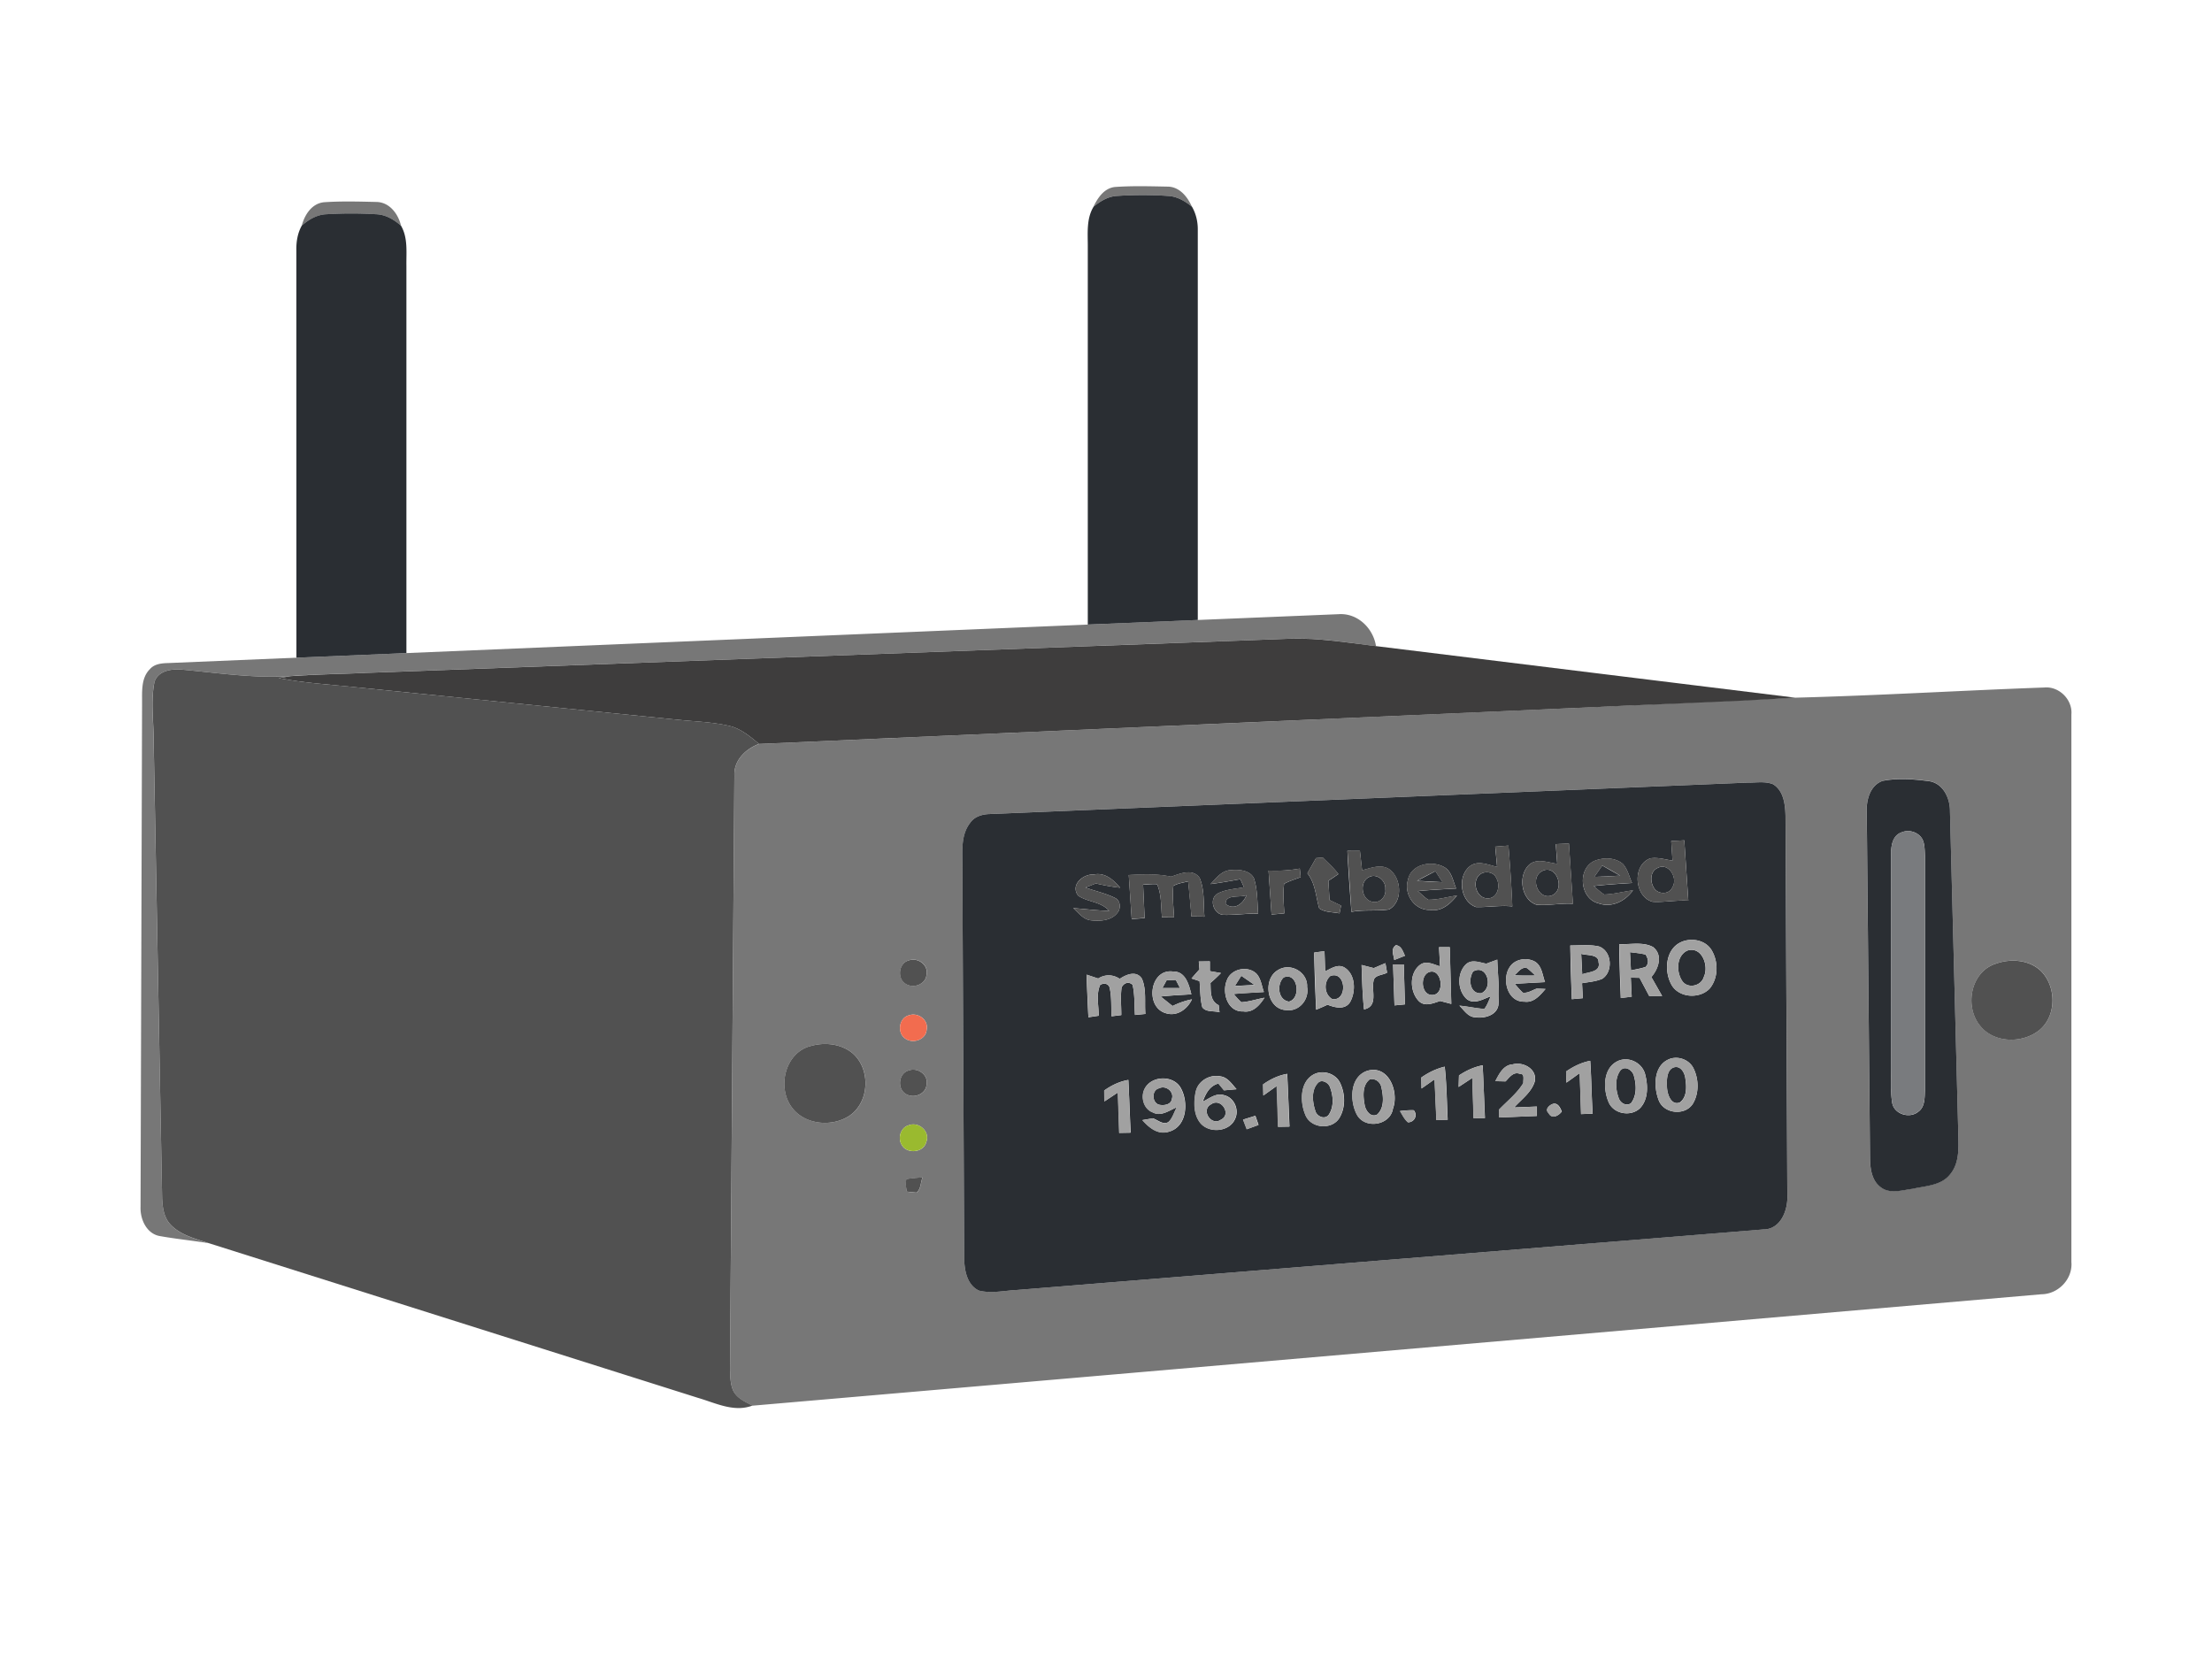 <svg xmlns="http://www.w3.org/2000/svg" width="965.333" height="730.667" viewBox="0 0 724 548"><path d="M357.9 67.66c1.4-2.93 3.5-6.07 7.02-6.46 5.72-.4 11.48-.23 17.2-.12 3.92.01 6.55 3.3 8 6.58-2.3-1.86-4.96-3.45-8-3.54-5.4-.36-10.84-.35-16.24-.01-3.04.08-5.7 1.7-8 3.55zm-259.14 6.2c.95-3.53 3.23-7.2 7.2-7.66 5.7-.4 11.47-.23 17.2-.1 4.33.05 7.18 3.9 8.1 7.78-2.3-2-5.06-3.67-8.2-3.75a126.13 126.13 0 0 0-16.15 0c-3.12.1-5.86 1.74-8.14 3.74zM392 202.93l46.14-1.9c6.15-.43 11.3 4.53 12.23 10.44-6.1-.73-12.15-1.65-18.26-2.15-7.38-.62-14.78-.05-22.16.2l-290.4 10.73c-8.13.36-16.27.43-24.4 1.04-11.77.8-23.47-1-35.15-2.07-3.53-.4-8.38.13-9.5 4.2-1.22 6.33-.2 12.83-.22 19.24l2.78 149.38c.12 3.15.55 6.6 2.9 8.95 3.3 3.37 8.05 4.48 12.36 5.93-5.4-.88-10.85-1.4-16.22-2.38-4.2-.87-6.24-5.53-6.1-9.47l.5-165.1c.02-3.73-.33-8.08 2.55-10.94 1.45-1.7 3.8-1.95 5.9-2L392 202.93zm195.58 25.43c27.18-.7 54.34-2.35 81.5-3.33 4.88-.46 9.32 3.97 8.9 8.85v179.2c.48 5.56-4.3 10.52-9.82 10.55L246.3 460.1c-2.4-1.23-5.2-2.44-6.38-5.06-.9-2.2-.9-4.66-.97-7l1.43-194.13c-.24-5.02 3.67-8.78 8.08-10.4L515 231.75l72.57-3.4m28.77 27.18c-4.3 1.4-5.58 6.4-5.36 10.43L612.06 379c.03 3.4.52 7.3 3.44 9.5 3 2.4 7.08 1 10.5.57 4.23-.98 9.4-1.03 12.3-4.78 2.86-3.4 2.77-8.1 2.67-12.3l-2.75-106.57c.03-4.15-2.14-8.9-6.6-9.74-5.03-.68-10.25-1.12-15.27-.17m-44.12.63l-248.36 10.3c-2.4.07-4.93.82-6.33 2.9-3.2 4.15-2.47 9.7-2.54 14.6l.6 127.94c.05 3.9.9 8.66 4.8 10.53 4.1 1.04 8.4 0 12.56-.2l244.1-19.8c5.85.04 8.24-6.47 7.95-11.4l-.6-124c-.1-3.7-.6-8.2-4.07-10.33-2.57-1.02-5.43-.52-8.1-.52m-274.82 58.2c-3.2.85-3.8 5.73-1.13 7.54 2.52 1.82 6.8.37 7-2.96.64-3.23-2.97-5.7-5.87-4.58m355.95 1.02c-8.32 2.56-10.5 13.96-5.26 20.35 4.5 5.7 13.67 5.86 19.2 1.6 5.86-4.6 5.85-14.27.8-19.45-3.83-3.74-9.88-4.23-14.74-2.5M297.4 332.36c-3.16.86-3.8 5.63-1.22 7.5 2.5 1.92 6.9.53 7.13-2.86.66-3.26-2.97-5.78-5.9-4.64m-32.1 10.03c-8.43 2.2-11.06 13.7-6 20.24 4.3 5.6 13.14 6.34 18.84 2.5 6.47-4.47 6.85-15.15 1.03-20.3-3.77-3.2-9.24-3.8-13.87-2.43m32.08 8c-3.2.88-3.76 5.76-1.08 7.55 2.53 1.8 6.8.33 6.98-2.98.64-3.25-3-5.7-5.9-4.57m.01 17.93c-2.6.7-3.64 4.18-2.28 6.38 1.64 3.1 7.13 2.65 8.03-.84 1.44-3.44-2.42-6.88-5.75-5.54m-.75 17.63c-.22 1.37-.15 2.74.2 4.1l3.12.32c1.55-1.12 1.3-3.4 2.04-5-1.8.16-3.6.23-5.36.6z" fill="#777"/><g fill="#2a2e33"><path d="M357.9 67.66c2.3-1.86 4.95-3.47 8-3.55 5.4-.34 10.84-.35 16.24.01 3.03.1 5.7 1.68 8 3.54 1.28 2.22 1.9 4.77 1.9 7.34v127.93l-36 1.5V81c.04-4.48-.55-9.34 1.9-13.35zm-259.14 6.2c2.28-2 5.02-3.65 8.14-3.74a126.13 126.13 0 0 1 16.15 0c3.13.08 5.9 1.74 8.2 3.75 2.32 3.98 1.7 8.72 1.77 13.12v126.78l-36 1.5L97 81.94c-.06-2.8.4-5.64 1.78-8.1zm517.6 181.7c5.02-.95 10.24-.5 15.27.17 4.46.83 6.63 5.6 6.6 9.74l2.75 106.57c.1 4.2.2 8.88-2.67 12.3-2.9 3.75-8.06 3.8-12.3 4.78-3.42.42-7.5 1.83-10.5-.57-2.92-2.2-3.4-6.1-3.44-9.5L611 265.97c-.22-4.04 1.06-9.03 5.36-10.43m6.05 16.9c-3.14 1.08-3.5 4.73-3.44 7.56l.03 68.05c.06 4.3-.34 8.62.32 12.9.62 3.74 5.7 5.3 8.55 2.93 2.18-1.54 2.06-4.47 2.17-6.84V280c-.1-1.76-.03-3.62-.8-5.25-1.25-2.36-4.4-3.36-6.83-2.3zm-50.18-16.27c2.68 0 5.54-.5 8.1.52 3.48 2.13 3.98 6.63 4.07 10.33l.6 124c.3 4.94-2.1 11.45-7.95 11.4l-244.1 19.8c-4.17.2-8.46 1.25-12.56.2-3.9-1.87-4.74-6.64-4.8-10.53l-.6-127.94c.07-4.9-.67-10.45 2.54-14.6 1.4-2.08 3.94-2.83 6.33-2.9l248.36-10.3M547 275.28l.43 6.42c-2.4-.36-4.84-1.16-7.28-.74-6 2.14-5.24 12.6.75 14.2 3.9.23 7.78-.6 11.7-.34l-1.32-19.77-4.27.24m-37.8 1l.48 6.45c-3.08-.38-6.88-2.05-9.42.54-3.45 3.6-2.36 11.16 2.6 12.85 3.97.35 7.95-.56 11.94-.3l-1.3-19.73-4.32.2m-19.8.82l.62 6.63c-2.8-.6-6.04-2.2-8.7-.37-4.46 3.2-3.48 11.7 1.8 13.52 3.96.1 7.9-.64 11.87-.22-.28-6.65-.72-13.28-1.27-19.9l-4.3.35m-48.4 1.34c.33 6.67.8 13.34 1.32 20 4.07-.77 8.23-.18 12.3-.78 4.46-2.46 4.12-9.7.54-12.8-2.73-2.35-6.35-.77-9.36-.03l-.7-6.35-4.1-.03m-10.28 2.42l-2.8 4.95c2.63 3.3 2.73 7.6 3.86 11.47 1.9 1.37 4.44 1.18 6.65 1.64l.5-2.54-3.78-1.82-.37-6.3c1.1-.7 2.2-1.45 3.27-2.2-1.48-2-3.38-3.63-5.12-5.4l-2.2.18m91.03.96c-5.6 2.65-4.62 12.4 1.46 13.85 4.36 1.52 8.7-.72 11.26-4.26-3.15.4-6.25 1.28-9.43 1.36-1.26-.78-2.33-1.84-3.45-2.77 4.17-.48 8.36-.73 12.55-1-.9-2.1-1.43-4.45-2.96-6.2-2.55-2.2-6.44-2.24-9.43-.98m-60.95 6.22c-1.4 4.67 2.2 9.93 7.2 9.77 3.8.67 6.7-2 8.87-4.7-3.15.42-6.24 1.42-9.44 1.37-1.22-.8-2.26-1.85-3.34-2.83 4.15-.4 8.32-.6 12.5-.84-1.06-2.5-1.46-5.85-4.2-7.15-4.1-2.1-10.65-.7-11.58 4.38m-45.63-3.1l.98 14.38 4.18-.37c-.16-3.22-.5-6.47-.06-9.68 1.72-.93 3.6-1.5 5.43-2.18l-.3-2.8c-3.38.6-6.8.8-10.23.65m-31.92 2c-4.55-1-9.22-.77-13.83-.54l.96 14.4 4.23-.3-.5-10.92c1.52-.12 3.05-.28 4.58-.18 1.48 3.42 1.27 7.24 1.6 10.87h3.97c-.2-3.43-.6-6.87-.25-10.3 1.47-.87 3.2-1.06 4.85-1.5.42 3.83.77 7.66 1.08 11.5l4.26.05c-.38-4.2.1-8.7-1.58-12.67-2.28-3.24-6.4-1.4-9.37-.4m12.96 2.4c3.26-.43 6.5-1 9.73-1.6l1.2 2.65c-2.92.58-6.07.66-8.73 2.12-2.8 1.74-1.27 6.63 1.9 6.9 3.82.13 7.63-.47 11.45-.4-.3-3.9-.16-7.9-1.4-11.63-1.38-2.58-4.85-2.84-7.44-2.6-3 .04-4.86 2.6-6.72 4.55m-43.34 3.8c3.12 2.14 7.52 1.9 10.13 4.98-3.93-.1-7.83-.62-11.75-.9 1.73 1.5 3.25 3.68 5.7 3.98 3.03.36 6.84.16 8.82-2.52 1.1-1.38.96-3.8-.67-4.7-3.12-1.6-6.6-2.3-9.86-3.5l3.4-1.34c2.62.6 5.28 1.12 7.96 1.4-2.13-2.56-5-5.1-8.62-4.32-3.5-.22-7.78 3.43-5.12 6.9m197.4 15.2c-5.1 2.27-5.67 9.24-3.35 13.7 2.28 4.57 9.2 5.07 12.6 1.6 2.95-3.5 2.96-8.95.6-12.77-2.03-3.2-6.55-4-9.87-2.52m-36.3 1.1c.07 5.86.27 11.73.5 17.6l3.6-.33-.25-4.9c2.23-.4 4.55-.54 6.65-1.46 3.63-2.4 3.1-9.1-1.13-10.57-3.07-.68-6.25-.3-9.36-.32m16-.43c.07 5.88.26 11.76.52 17.63l3.57-.45-.3-6.23 2.87.06 3.16 5.95h4.23l-3.53-6.2c2.35-2.7 3.88-7.2.56-9.82-3.34-1.8-7.43-.77-11.1-.97m-73.6 5.2l3.5-1.38c-.68-1.4-1.12-3.22-2.95-3.46-1.8 1.2-.77 3.17-.56 4.84M471 310l.32 6.3c-2.08-.6-4.48-2-6.52-.5-3.6 2.7-3.4 8.8-.42 11.87 2 1.97 4.76.67 7-.03l3.63.96-.5-18.58h-3.5m-40.87 1.76c.08 6.24.35 12.48.63 18.72 1.25-.52 2.5-1.06 3.74-1.64 2.4.96 5.7 1.78 7.37-.84 1.9-3.38 1.85-8.9-1.67-11.23-2.18-1.47-4.5.2-6.48 1.15l-.22-6.6-3.37.44m63.75 5.14c-2.28 4.04-.36 11.12 5.08 10.94 3.06.43 5.1-2.1 6.9-4.15l-2.87-.13c-1.5.52-2.96 1.6-4.6 1.32a30.95 30.95 0 0 1-2.6-2.9l9.9-.54c-.87-2.32-1-5.37-3.38-6.75-2.8-1.5-6.86-.74-8.4 2.2m-101.55-2.2l.22 2.6a80.9 80.9 0 0 0-2.6 2.96l2.63.87c.26 2.85.17 5.77.9 8.56 1.26 1.7 3.8 1.08 5.63 1.64l-.26-2.32c-2.93-1.44-2.56-4.57-2.7-7.3 1.2-1.02 2.35-2.1 3.44-3.23l-3.64-.63v-3.2l-3.63.05m63.6.97l.46 13.4 3.42-.33-.37-13.07-3.5.01m23.77.03c-2.9 2.93-2.73 8.48.3 11.26 2.45 1.97 5.44 0 7.9-.88-.68 1.4-1.12 2.94-2.12 4.14-2.75-.18-5.43-.83-8.16-1.06 1.54 1.47 2.88 3.8 5.32 3.8 2.9.43 6.9-.64 7.45-3.97.43-4.96-.2-9.95-.36-14.9-1.22.43-2.4.88-3.6 1.33-2.2-.4-4.86-1.6-6.74.3m-34.08.12c.17 4.84.28 9.7.8 14.53 4.7-1 2.42-5.9 3.1-9.22.24-2.1 3-1.93 4.45-2.8l-.55-3.12-3.8 1.62-4-1.02m-44 4.8c-1.86 4.02.04 10.67 5.3 10.4 3.2.5 5.38-2.08 6.93-4.48-2.55.45-5.02 1.33-7.6 1.47a26.27 26.27 0 0 1-2.48-2.7c3.28-.3 6.58-.45 9.88-.64-.73-2-.93-4.32-2.4-5.96-2.78-2.76-8.13-1.72-9.64 1.9m16.72-3.16c-5.23 2.88-3.8 12.86 2.6 13.14 4.26.6 7.63-3.5 6.86-7.58.27-4.8-5.4-8.07-9.46-5.56m-37.03 14.07c3.7 1.37 7.27-1.13 8.8-4.45-2.2.44-4.33 1.18-6.35 2.18l-3.88-3.1c3.33-.36 6.7-.5 10.04-.72-.8-3.16-1.88-7.57-6-7.46-7.57-1.03-9.24 11.38-2.6 13.56m-21.93-11.28l-3.75-1.25c.12 4.65.34 9.3.58 13.94l3.37-.5c.03-3.34-.93-6.9.48-10.08 1.2-.76 2.85-.48 3.14 1.06.66 3 .43 6.13.58 9.2l3.2-.4c0-3.02-.3-6.06.1-9.06.72-1.47 2.33-2.05 3.6-.84.73 3.23.57 6.57.77 9.86l3.42-.33c-.32-3.82.4-7.94-1.14-11.53-1.78-2.78-5.12-1.4-7.25.05-2.24-1.47-4.8-1.55-7.08-.1m187.03 26.33c-5.2 1.98-5.28 8.92-3.6 13.36 1.6 4.6 8.67 5.35 11.24 1.26 2.05-3.46 1.95-8.03.18-11.6-1.4-2.8-4.93-4.1-7.83-3.03m-33.84 4.08l.1 3.67 4.34-3.13.45 13.42 3.8-.14c-.38-5.76-.4-11.53-.8-17.3-2.86.55-5.47 1.83-7.86 3.47m16.75-3.32c-4.7 2.33-4.7 8.95-2.95 13.2 1.54 4.04 7.28 5.1 10.33 2.18 2.84-2.95 2.64-7.6 1.66-11.28-1.05-3.72-5.53-5.87-9.04-4.1m-39.95 6.5l3.35.08c1.3-1.35 2.63-3.36 4.8-2.43 1.58-.16.93 2.02 1.03 2.97-2.04 3.38-5.24 5.85-7.93 8.67l.04 2.6 12.32-.5v-3.08l-7.44.3c2.42-2.68 5.7-4.96 6.76-8.56.8-4-3.8-6.5-7.23-5.55-3.03.2-4.44 3.12-5.67 5.47M477.55 352l-.12 3.77 4.48-2.96.4 13.18 3.73-.04-.74-17.27c-2.8.53-5.4 1.74-7.76 3.32m-30.05-1.5c-5.7 1.95-5.78 9.86-3.33 14.38 2.64 4.8 10.9 3.5 11.77-2 2.04-5.48-1.4-14.5-8.44-12.38m17.7 2.2l.1 3.57 4.26-3 .6 13.34 3.7-.12c-.3-5.8-.32-11.6-.98-17.36-2.78.68-5.35 1.93-7.68 3.57m-34.72-1.26c-4.96 2.16-5.06 9-3.24 13.35 1.62 4.4 8.28 5.2 10.98 1.42 2.27-3.43 2.17-8.15.42-11.77-1.43-2.96-5.17-4.22-8.16-3m-39.06 5.77c-.66 3.32-.8 7.24 1.3 10.1 2.76 3.77 9.7 3.3 11.56-1.1 1.43-3-.33-7-3.62-7.75-2.57-.85-4.82 1.1-6.98 2.13.95-2.6 2.24-5.2 5.16-5.94l1.82 2.23 4.1-.37c-1.5-1.62-2.84-3.85-5.2-4.2-3.43-.76-7.32 1.37-8.12 4.9m22-2.28l.1 3.63 4.35-3.1a457.82 457.82 0 0 1 .46 13.35l3.73-.07-.74-17.26c-2.9.5-5.52 1.77-7.9 3.45m-38.47.93c-1.8 2.7-.82 7.04 2.35 8.22 2.75 1.5 5.45-.68 7.92-1.68-.97 1.6-1.38 3.66-2.85 4.9-1.75.94-3.44-.73-5.02-1.27l-3.43.58c2.17 2.48 5.18 4.97 8.73 3.78 5.78-1.6 6.37-9.4 3.98-13.98-2.12-4.4-9.1-4.53-11.68-.56m-13.52 1.08l.06 3.57 4.4-2.92.44 13.22 3.73-.07-.74-17.26c-2.9.5-5.52 1.77-7.9 3.46m146.1 4.74c-1 .7-1.7 1.68-.6 2.7 1.04 2.03 3.2.84 4.26-.54-.63-1.7-1.7-3.42-3.65-2.16m-49.3 1.97c.8 1.25 1.44 2.72 2.64 3.7 2.1-.02 3.24-2.35 1.86-3.95-1.5-.07-3.02.1-4.5.25m-51.35 2.82l1.2 3.14 3.85-1.4-1.04-3-4.02 1.25z"/><path d="M542.37 284.2c3.66-2.2 6.97 3.12 5.02 6.23-1.02 2.46-4.76 2.38-6.04.2-1.24-1.95-1.3-5.27 1.02-6.44zm-38 1.14c4.82-3.16 8.3 5.78 3.55 7.75-4.4 1.6-7.12-5.4-3.55-7.75zm-40.54 2.96l6-3.15 2.33 3.6-8.32-.45zm20.54-2.03c1.57-1.34 4.56-.92 5.37 1.1 1.45 2.35.54 6.6-2.68 6.67-3.8.17-5.48-5.5-2.7-7.77zm-36.2.77c2.57-1.27 5.5 1.3 5.26 4 .37 2.4-1.88 4.8-4.33 4.12-3.57-.75-4.26-6.6-.93-8.12zm-47 8.88c-.26-3.4 4.76-2.02 6.82-2.92-1.14 2.8-3.94 5.07-6.82 2.92zm151.07 15.23c4.76-1.58 7.17 4.98 5.44 8.57-.8 2.97-5.06 4-6.97 1.53-2.13-2.96-2.12-8.35 1.53-10.1zm-18.75.5c1.7.22 3.45.35 5.14.8.78 1.3 1.22 2.85-.05 4.04-1.55.53-3.18.78-4.77 1.13l-.32-5.96zm-15.97.55c1.8.62 5.76.01 5.7 2.78.8 3.24-3.33 3.13-5.35 3.93l-.34-6.7zm-21.9 7.03c1.28-.9 2.3-2.9 4.17-2.36.97.72 1.85 1.6 2.74 2.42a99.46 99.46 0 0 1-6.91-.06zm-28.22-.9c4.4-2.15 5.92 7.3 1.38 7.34-3.5.1-4.1-5.8-1.38-7.34zm14.78-.37c4.56-2.52 6.7 5.34 2.66 7.14-3.8.32-4.38-4.68-2.66-7.14zm-46.72 1.47c5.1-1.8 5.74 8.25.64 7.6-2.7-1.45-2.97-5.7-.64-7.6zm-31.28 3.28l2.1-3.33 4.33 3-6.42.33zm15.96-2.78c4.53-1.98 5.94 6.77 1.75 7.9-3.64-.5-4.07-5.7-1.75-7.9zm-39.68 3.46l1.42-2.6 3.05.1 1.3 2.52h-5.76zm167.02 26.12c2.4-1.12 3.97 1.5 4.15 3.58.4 2.6.56 6.07-1.86 7.77-2.83 1.05-4.05-2.73-4.16-4.88-.1-2.1-.2-5.43 1.87-6.47zm-17.12.86c1.5-1.73 3.94-.1 4.4 1.7.85 2.94 1.03 6.5-.96 9.06-1.68 1-3.47-.12-4.03-1.8-1.02-2.86-1.28-6.4.58-8.97zm-82 2.9c1.86-.4 3.5.92 3.8 2.75.63 2.88 1 6.6-1.42 8.78-2.14 1.1-3.8-1.34-4.1-3.2-.5-2.77-.82-6.44 1.72-8.34zm-16.92 1.12c1.15-1.2 3.24-.07 3.8 1.27 1.15 2.9 1.47 6.56-.37 9.25-1.35 1.7-4 .44-4.4-1.45-.93-2.88-1.35-6.74.96-9.07zm-52.07 1.82c2.16-1.1 4.96 1.05 4.2 3.43-.23 1.95-2.62 2.3-4.2 1.94-2.38-.65-2.5-4.8 0-5.37zm17.07 5.22c3.22-2.3 6.84 3.38 3.13 5.08-3.1 2.2-6.7-3.26-3.13-5.08z"/></g><path fill="#3e3d3d" d="M119.55 220.26l290.4-10.73c7.38-.25 14.78-.82 22.16-.2 6.1.5 12.17 1.42 18.26 2.15l137.2 16.88c-24.17 1.53-48.38 2.2-72.57 3.4L248.46 243.5c-2.95-2.44-6-5.05-9.84-5.93-5.9-1.34-12-1.43-18-2.1L116 224.9c-8.26-.86-16.58-1.34-24.75-2.96l3.92-.63c8.12-.6 16.26-.68 24.4-1.04z"/><path d="M50.5 223.42c1.12-4.06 5.97-4.6 9.5-4.2 11.68 1.07 23.38 2.87 35.15 2.07l-3.92.63c8.17 1.62 16.5 2.1 24.75 2.96l104.63 10.57c6 .67 12.1.76 18 2.1 3.83.88 6.9 3.5 9.84 5.93-4.4 1.63-8.32 5.4-8.08 10.4L238.94 448c.08 2.34.06 4.8.97 7 1.17 2.62 3.98 3.83 6.38 5.06-6.03 2.3-12.04-.83-17.77-2.5L68.32 406.9c-4.3-1.45-9.07-2.56-12.36-5.93-2.35-2.34-2.78-5.8-2.9-8.95L50.3 242.66c.03-6.4-1-12.9.22-19.24zM547 275.28l4.27-.24 1.32 19.77c-3.9-.25-7.8.57-11.7.34-6-1.6-6.74-12.05-.75-14.2 2.44-.42 4.88.38 7.28.74l-.43-6.42m-4.64 8.92c-2.32 1.17-2.26 4.5-1.02 6.44 1.28 2.17 5.02 2.25 6.04-.2 1.95-3.1-1.36-8.43-5.02-6.23zm-33.13-7.92l4.32-.2 1.3 19.73c-4-.25-7.97.66-11.94.3-4.97-1.7-6.06-9.24-2.6-12.85 2.54-2.6 6.34-.92 9.42-.54l-.48-6.45m-4.86 9.07c-3.57 2.35-.85 9.36 3.55 7.75 4.76-1.97 1.27-10.9-3.55-7.75zm-14.95-8.23l4.3-.35c.55 6.63 1 13.26 1.27 19.9-3.96-.42-7.9.32-11.87.22-5.27-1.8-6.25-10.33-1.8-13.52 2.66-1.82 5.9-.22 8.7.37l-.62-6.63m-5.07 9.18c-2.8 2.26-1.12 7.94 2.7 7.77 3.22-.07 4.13-4.32 2.68-6.67-.8-2.02-3.8-2.44-5.37-1.1zm-43.32-7.84l4.1.03.7 6.35c3-.74 6.63-2.32 9.36.03 3.58 3.1 3.92 10.35-.54 12.8-4.07.6-8.23.01-12.3.78l-1.32-20m7.15 8.6c-3.33 1.52-2.64 7.37.93 8.12 2.45.67 4.7-1.7 4.33-4.12.24-2.7-2.7-5.27-5.26-4zm-17.43-6.17l2.2-.18c1.74 1.76 3.64 3.4 5.12 5.4l-3.27 2.2.37 6.3 3.78 1.82-.5 2.54c-2.2-.46-4.76-.27-6.65-1.64-1.13-3.88-1.23-8.17-3.86-11.47l2.8-4.95zm91.03.95c3-1.26 6.88-1.2 9.43.98 1.53 1.75 2.07 4.1 2.96 6.2-4.2.27-8.38.52-12.55 1 1.12.93 2.2 2 3.45 2.77 3.18-.08 6.28-.97 9.43-1.36-2.56 3.54-6.9 5.78-11.26 4.26-6.08-1.44-7.06-11.2-1.46-13.85m2.64 1.5l-2.57 3.7c2.8-.06 5.62-.18 8.43-.4a102.46 102.46 0 0 0-5.86-3.32zm-63.6 4.73c.93-5.1 7.5-6.5 11.58-4.38 2.73 1.3 3.13 4.65 4.2 7.15-4.17.23-8.34.44-12.5.84 1.08.98 2.12 2.02 3.34 2.83 3.2.05 6.3-.95 9.44-1.37-2.17 2.7-5.08 5.37-8.87 4.7-4.98.16-8.58-5.1-7.2-9.77m3 .27c2.77.23 5.54.37 8.32.45l-2.33-3.6c-2.02 1-4.03 2.03-6 3.15zm-48.6-3.37c3.42.16 6.85-.04 10.23-.65l.3 2.8c-1.83.7-3.7 1.25-5.43 2.18-.45 3.2-.1 6.46.06 9.68l-4.18.37-.98-14.38zm-31.93 2c2.96-1 7.1-2.83 9.37.4 1.68 3.97 1.2 8.46 1.58 12.67l-4.26-.05-1.08-11.5c-1.64.44-3.38.63-4.85 1.5-.34 3.43.05 6.87.25 10.3-1.33 0-2.66-.01-3.97-.02-.33-3.63-.12-7.45-1.6-10.87-1.53-.1-3.06.06-4.58.18l.5 10.92-4.23.3-.96-14.4c4.6-.23 9.28-.45 13.83.54zm12.96 2.4c1.86-1.95 3.73-4.5 6.72-4.55 2.6-.24 6.06.02 7.44 2.6 1.23 3.73 1.1 7.74 1.4 11.63-3.82-.08-7.63.52-11.45.4-3.16-.27-4.68-5.16-1.9-6.9 2.66-1.46 5.8-1.54 8.73-2.12l-1.2-2.65c-3.23.6-6.47 1.17-9.73 1.6m4.95 6.58c2.88 2.15 5.68-.12 6.82-2.92-2.06.9-7.08-.48-6.82 2.92zm-48.3-2.78c-2.66-3.47 1.63-7.12 5.12-6.9 3.63-.8 6.5 1.76 8.62 4.32-2.68-.3-5.34-.8-7.96-1.4l-3.4 1.34c3.27 1.18 6.74 1.9 9.86 3.5 1.63.9 1.77 3.3.67 4.7-1.98 2.68-5.8 2.88-8.82 2.52-2.46-.3-3.98-2.48-5.7-3.98 3.92.3 7.82.8 11.75.9-2.6-3.07-7-2.84-10.13-4.98zm-55.5 21.23c2.9-1.1 6.5 1.35 5.87 4.58-.2 3.33-4.48 4.78-7 2.96-2.67-1.8-2.07-6.7 1.13-7.54zm355.96 1.02c4.86-1.73 10.9-1.24 14.74 2.5 5.06 5.18 5.07 14.84-.8 19.45-5.54 4.26-14.7 4.1-19.2-1.6-5.24-6.4-3.06-17.8 5.26-20.35zm-388.06 27c4.63-1.36 10.1-.77 13.87 2.43 5.82 5.15 5.44 15.83-1.03 20.3-5.7 3.85-14.54 3.12-18.84-2.5-5.06-6.53-2.43-18.04 6-20.24zm32.08 8c2.9-1.13 6.54 1.32 5.9 4.57-.2 3.3-4.45 4.77-6.98 2.98-2.68-1.8-2.1-6.67 1.08-7.55zm-.74 35.55c1.76-.36 3.56-.43 5.36-.6-.73 1.6-.5 3.88-2.04 5l-3.12-.32c-.35-1.35-.42-2.72-.2-4.1z" fill="#515151"/><path fill="#797b7e" d="M622.4 272.43c2.42-1.05 5.58-.05 6.83 2.3.77 1.63.7 3.5.8 5.25v77.03c-.1 2.37.01 5.3-2.17 6.84-2.84 2.37-7.93.8-8.55-2.93-.66-4.27-.26-8.6-.32-12.9l-.03-68.05c-.07-2.83.3-6.48 3.44-7.56z"/><path fill="#2d3035" d="M524.4 283.3l5.86 3.32-8.43.4 2.57-3.7z"/><g fill="#a1a1a1"><path d="M550.28 308.35c3.32-1.5 7.84-.7 9.87 2.52 2.35 3.82 2.34 9.26-.6 12.77-3.42 3.48-10.33 2.98-12.6-1.6-2.32-4.46-1.75-11.43 3.35-13.7m1.97 2.8c-3.65 1.75-3.66 7.14-1.53 10.1 1.9 2.48 6.18 1.44 6.97-1.53 1.73-3.6-.68-10.15-5.44-8.57zm-38.3-1.68c3.1.01 6.3-.36 9.36.32 4.22 1.47 4.76 8.17 1.13 10.57-2.1.92-4.42 1.06-6.65 1.46l.25 4.9-3.6.33-.5-17.6m3.56 2.73l.34 6.7c2.02-.8 6.15-.7 5.35-3.93.07-2.77-3.88-2.16-5.7-2.78zm12.45-3.14c3.66.2 7.75-.84 11.1.97 3.32 2.6 1.8 7.13-.56 9.82l3.53 6.2h-4.23l-3.16-5.95-2.87-.06.3 6.23-3.57.45-.52-17.63m3.53 2.62l.32 5.96c1.6-.35 3.22-.6 4.77-1.13 1.27-1.2.83-2.74.05-4.04-1.7-.44-3.43-.57-5.14-.8zm-77.16 2.55c-.2-1.67-1.24-3.64.56-4.84 1.83.24 2.27 2.05 2.95 3.46l-3.5 1.38zm14.67-4.23h3.5l.5 18.58-3.63-.96c-2.24.7-5 2-7 .03-2.98-3.08-3.2-9.17.42-11.87 2.04-1.5 4.44-.08 6.52.5l-.32-6.3m-3.6 8.34c-2.72 1.55-2.1 7.43 1.38 7.34 4.54-.04 3-9.5-1.38-7.34zm-37.26-6.56l3.37-.44.22 6.6c1.98-.95 4.3-2.62 6.48-1.15 3.52 2.33 3.56 7.85 1.67 11.23-1.67 2.62-4.98 1.8-7.37.84-1.23.58-2.5 1.12-3.74 1.64l-.63-18.72m5.32 7.68c-2.33 1.9-2.07 6.16.64 7.6 5.1.64 4.46-9.42-.64-7.6zm58.42-2.54c1.55-2.94 5.6-3.7 8.4-2.2 2.37 1.38 2.5 4.43 3.38 6.75l-9.9.54c.8 1 1.68 1.97 2.6 2.9 1.65.27 3.1-.8 4.6-1.32l2.87.13c-1.78 2.05-3.83 4.58-6.9 4.15-5.44.18-7.36-6.9-5.08-10.94m1.73 2.33a99.46 99.46 0 0 0 6.91.06c-.9-.83-1.77-1.7-2.74-2.42-1.87-.54-2.9 1.45-4.17 2.36zm-103.24-4.54l3.63-.05v3.2l3.64.63a52.37 52.37 0 0 1-3.44 3.23c.13 2.73-.24 5.86 2.7 7.3l.26 2.32c-1.83-.56-4.37.06-5.63-1.64-.74-2.8-.65-5.7-.9-8.56l-2.63-.87 2.6-2.96-.22-2.6z"/><path d="M455.96 315.68l3.5-.01.37 13.07-3.42.33-.46-13.4zm23.77.02c1.88-1.9 4.53-.7 6.74-.3l3.6-1.33c.17 4.96.8 9.95.36 14.9-.56 3.33-4.55 4.4-7.45 3.97-2.44.01-3.78-2.33-5.32-3.8 2.73.23 5.4.88 8.16 1.06 1-1.2 1.44-2.75 2.12-4.14-2.46.88-5.45 2.85-7.9.88-3.04-2.78-3.22-8.33-.3-11.26m2.47 2.26c-1.72 2.46-1.14 7.46 2.66 7.14 4.03-1.8 1.9-9.66-2.66-7.14zm-36.56-2.1l4 1.02 3.8-1.62.55 3.12c-1.45.86-4.2.68-4.45 2.8-.68 3.3 1.6 8.23-3.1 9.22-.52-4.83-.63-9.7-.8-14.53zm-44 4.8c1.5-3.63 6.86-4.67 9.64-1.9 1.46 1.64 1.66 3.96 2.4 5.96l-9.88.64c.76.96 1.6 1.86 2.48 2.7 2.58-.14 5.05-1.02 7.6-1.47-1.55 2.4-3.72 4.98-6.93 4.48-5.26.26-7.16-6.4-5.3-10.4m2.53 2.1l6.42-.33a75.8 75.8 0 0 0-4.33-3l-2.1 3.33zm14.18-5.27c4.06-2.5 9.73.77 9.46 5.56.77 4.07-2.6 8.2-6.86 7.58-6.4-.28-7.83-10.26-2.6-13.14m1.78 2.47c-2.32 2.2-1.9 7.4 1.75 7.9 4.2-1.13 2.78-9.88-1.75-7.9zm-38.8 11.6c-6.63-2.18-4.96-14.6 2.6-13.56 4.1-.1 5.2 4.3 6 7.46-3.35.2-6.7.36-10.04.72l3.88 3.1c2.02-1 4.14-1.74 6.35-2.18-1.52 3.32-5.08 5.82-8.8 4.45m-.87-8.13h5.76l-1.3-2.52-3.05-.1-1.42 2.6zm-21.05-3.14c2.27-1.44 4.84-1.36 7.08.1 2.13-1.46 5.47-2.83 7.25-.05 1.53 3.6.82 7.7 1.14 11.53l-3.42.33c-.2-3.3-.04-6.63-.77-9.86-1.27-1.2-2.88-.63-3.6.84-.4 3-.1 6.04-.1 9.06l-3.2.4c-.15-3.06.08-6.18-.58-9.2-.3-1.54-1.94-1.82-3.14-1.06-1.4 3.17-.45 6.74-.48 10.08l-3.37.5-.58-13.94 3.75 1.25zm187.03 26.34c2.9-1.08 6.44.24 7.83 3.03 1.77 3.56 1.87 8.13-.18 11.6-2.57 4.1-9.63 3.34-11.24-1.26-1.7-4.44-1.62-11.38 3.6-13.36m1.05 2.93c-2.08 1.04-1.98 4.36-1.87 6.47.1 2.15 1.33 5.93 4.16 4.88 2.42-1.7 2.26-5.16 1.86-7.77-.18-2.07-1.76-4.7-4.15-3.58zm-34.9 1.13c2.4-1.64 5-2.92 7.86-3.47.4 5.76.43 11.53.8 17.3l-3.8.14-.45-13.42-4.34 3.13-.1-3.67zm16.76-3.32c3.5-1.76 8 .4 9.04 4.1.98 3.7 1.18 8.33-1.66 11.28-3.05 2.9-8.8 1.86-10.33-2.18-1.76-4.26-1.76-10.88 2.95-13.2m1.02 3.03c-1.86 2.57-1.6 6.1-.58 8.97.56 1.68 2.35 2.8 4.03 1.8 2-2.55 1.8-6.12.96-9.06-.47-1.8-2.9-3.44-4.4-1.7zm-40.98 3.47c1.23-2.35 2.64-5.26 5.67-5.47 3.44-.96 8.04 1.54 7.23 5.55-1.06 3.6-4.34 5.88-6.76 8.56l7.44-.3v3.08l-12.32.5-.04-2.6c2.7-2.82 5.9-5.3 7.93-8.67-.1-.95.55-3.13-1.03-2.97-2.16-.93-3.48 1.08-4.8 2.43l-3.35-.08zm-11.92-1.83c2.36-1.58 4.95-2.8 7.76-3.32.4 5.75.5 11.5.74 17.27l-3.73.04-.4-13.18-4.48 2.96.12-3.77zm-30.05-1.5c7.04-2.13 10.48 6.9 8.44 12.38-.88 5.5-9.13 6.8-11.77 2-2.45-4.52-2.36-12.43 3.33-14.38m.94 2.76c-2.54 1.9-2.22 5.57-1.72 8.34.3 1.85 1.95 4.3 4.1 3.2 2.42-2.18 2.05-5.9 1.42-8.78-.3-1.83-1.93-3.14-3.8-2.75zm16.76-.56c2.33-1.64 4.9-2.9 7.68-3.57.66 5.76.7 11.57.98 17.36l-3.7.12-.6-13.34-4.26 3-.1-3.57zm-34.73-1.26c3-1.22 6.73.04 8.16 3 1.75 3.62 1.85 8.34-.42 11.77-2.7 3.77-9.36 3-10.98-1.42-1.82-4.34-1.72-11.2 3.24-13.35m1.04 2.95c-2.3 2.33-1.9 6.2-.96 9.07.4 1.9 3.04 3.16 4.4 1.45 1.84-2.7 1.52-6.36.37-9.25-.56-1.34-2.65-2.47-3.8-1.27zm-40.1 2.82c.8-3.52 4.7-5.65 8.12-4.9 2.37.34 3.7 2.57 5.2 4.2l-4.1.37-1.82-2.23c-2.92.75-4.2 3.35-5.16 5.94 2.16-1.04 4.4-2.98 6.98-2.13 3.3.75 5.05 4.75 3.62 7.75-1.86 4.42-8.8 4.88-11.56 1.1-2.1-2.87-1.96-6.8-1.3-10.1m5.1 4.2c-3.57 1.82.04 7.27 3.13 5.08 3.7-1.7.1-7.37-3.13-5.08zm16.92-6.48c2.38-1.68 5-2.96 7.9-3.45.38 5.74.5 11.5.74 17.26l-3.73.07-.46-13.35-4.35 3.1-.1-3.63zm-38.47.93c2.58-3.97 9.56-3.84 11.68.56 2.4 4.57 1.8 12.37-3.98 13.98-3.55 1.2-6.56-1.3-8.73-3.78l3.43-.58c1.58.54 3.27 2.2 5.02 1.27 1.47-1.25 1.88-3.3 2.85-4.9-2.47 1-5.17 3.17-7.92 1.68-3.17-1.18-4.14-5.52-2.35-8.22m4.5.34c-2.5.58-2.38 4.72 0 5.37 1.57.35 3.96.01 4.2-1.94.77-2.38-2.03-4.54-4.2-3.43zm-18.02.73c2.37-1.7 5-2.97 7.9-3.46.38 5.74.5 11.5.74 17.26l-3.73.07-.44-13.22-4.4 2.92-.06-3.57zm146.1 4.74c1.95-1.26 3.02.46 3.65 2.16-1.05 1.38-3.22 2.57-4.26.54-1.08-1.02-.4-2 .6-2.7zm-49.3 1.97c1.48-.14 3-.32 4.5-.25 1.38 1.6.23 3.93-1.86 3.95-1.2-.98-1.84-2.45-2.64-3.7zm-51.35 2.83l4.02-1.25 1.04 3-3.85 1.4-1.2-3.14z"/></g><path fill="#f26c4f" d="M297.4 332.36c2.94-1.14 6.57 1.38 5.9 4.64-.22 3.4-4.64 4.78-7.13 2.86-2.58-1.87-1.94-6.64 1.22-7.5z"/><path fill="#9aba2f" d="M297.4 368.32c3.33-1.34 7.2 2.1 5.75 5.54-.9 3.5-6.4 3.93-8.03.84-1.36-2.2-.33-5.68 2.28-6.38z"/></svg>